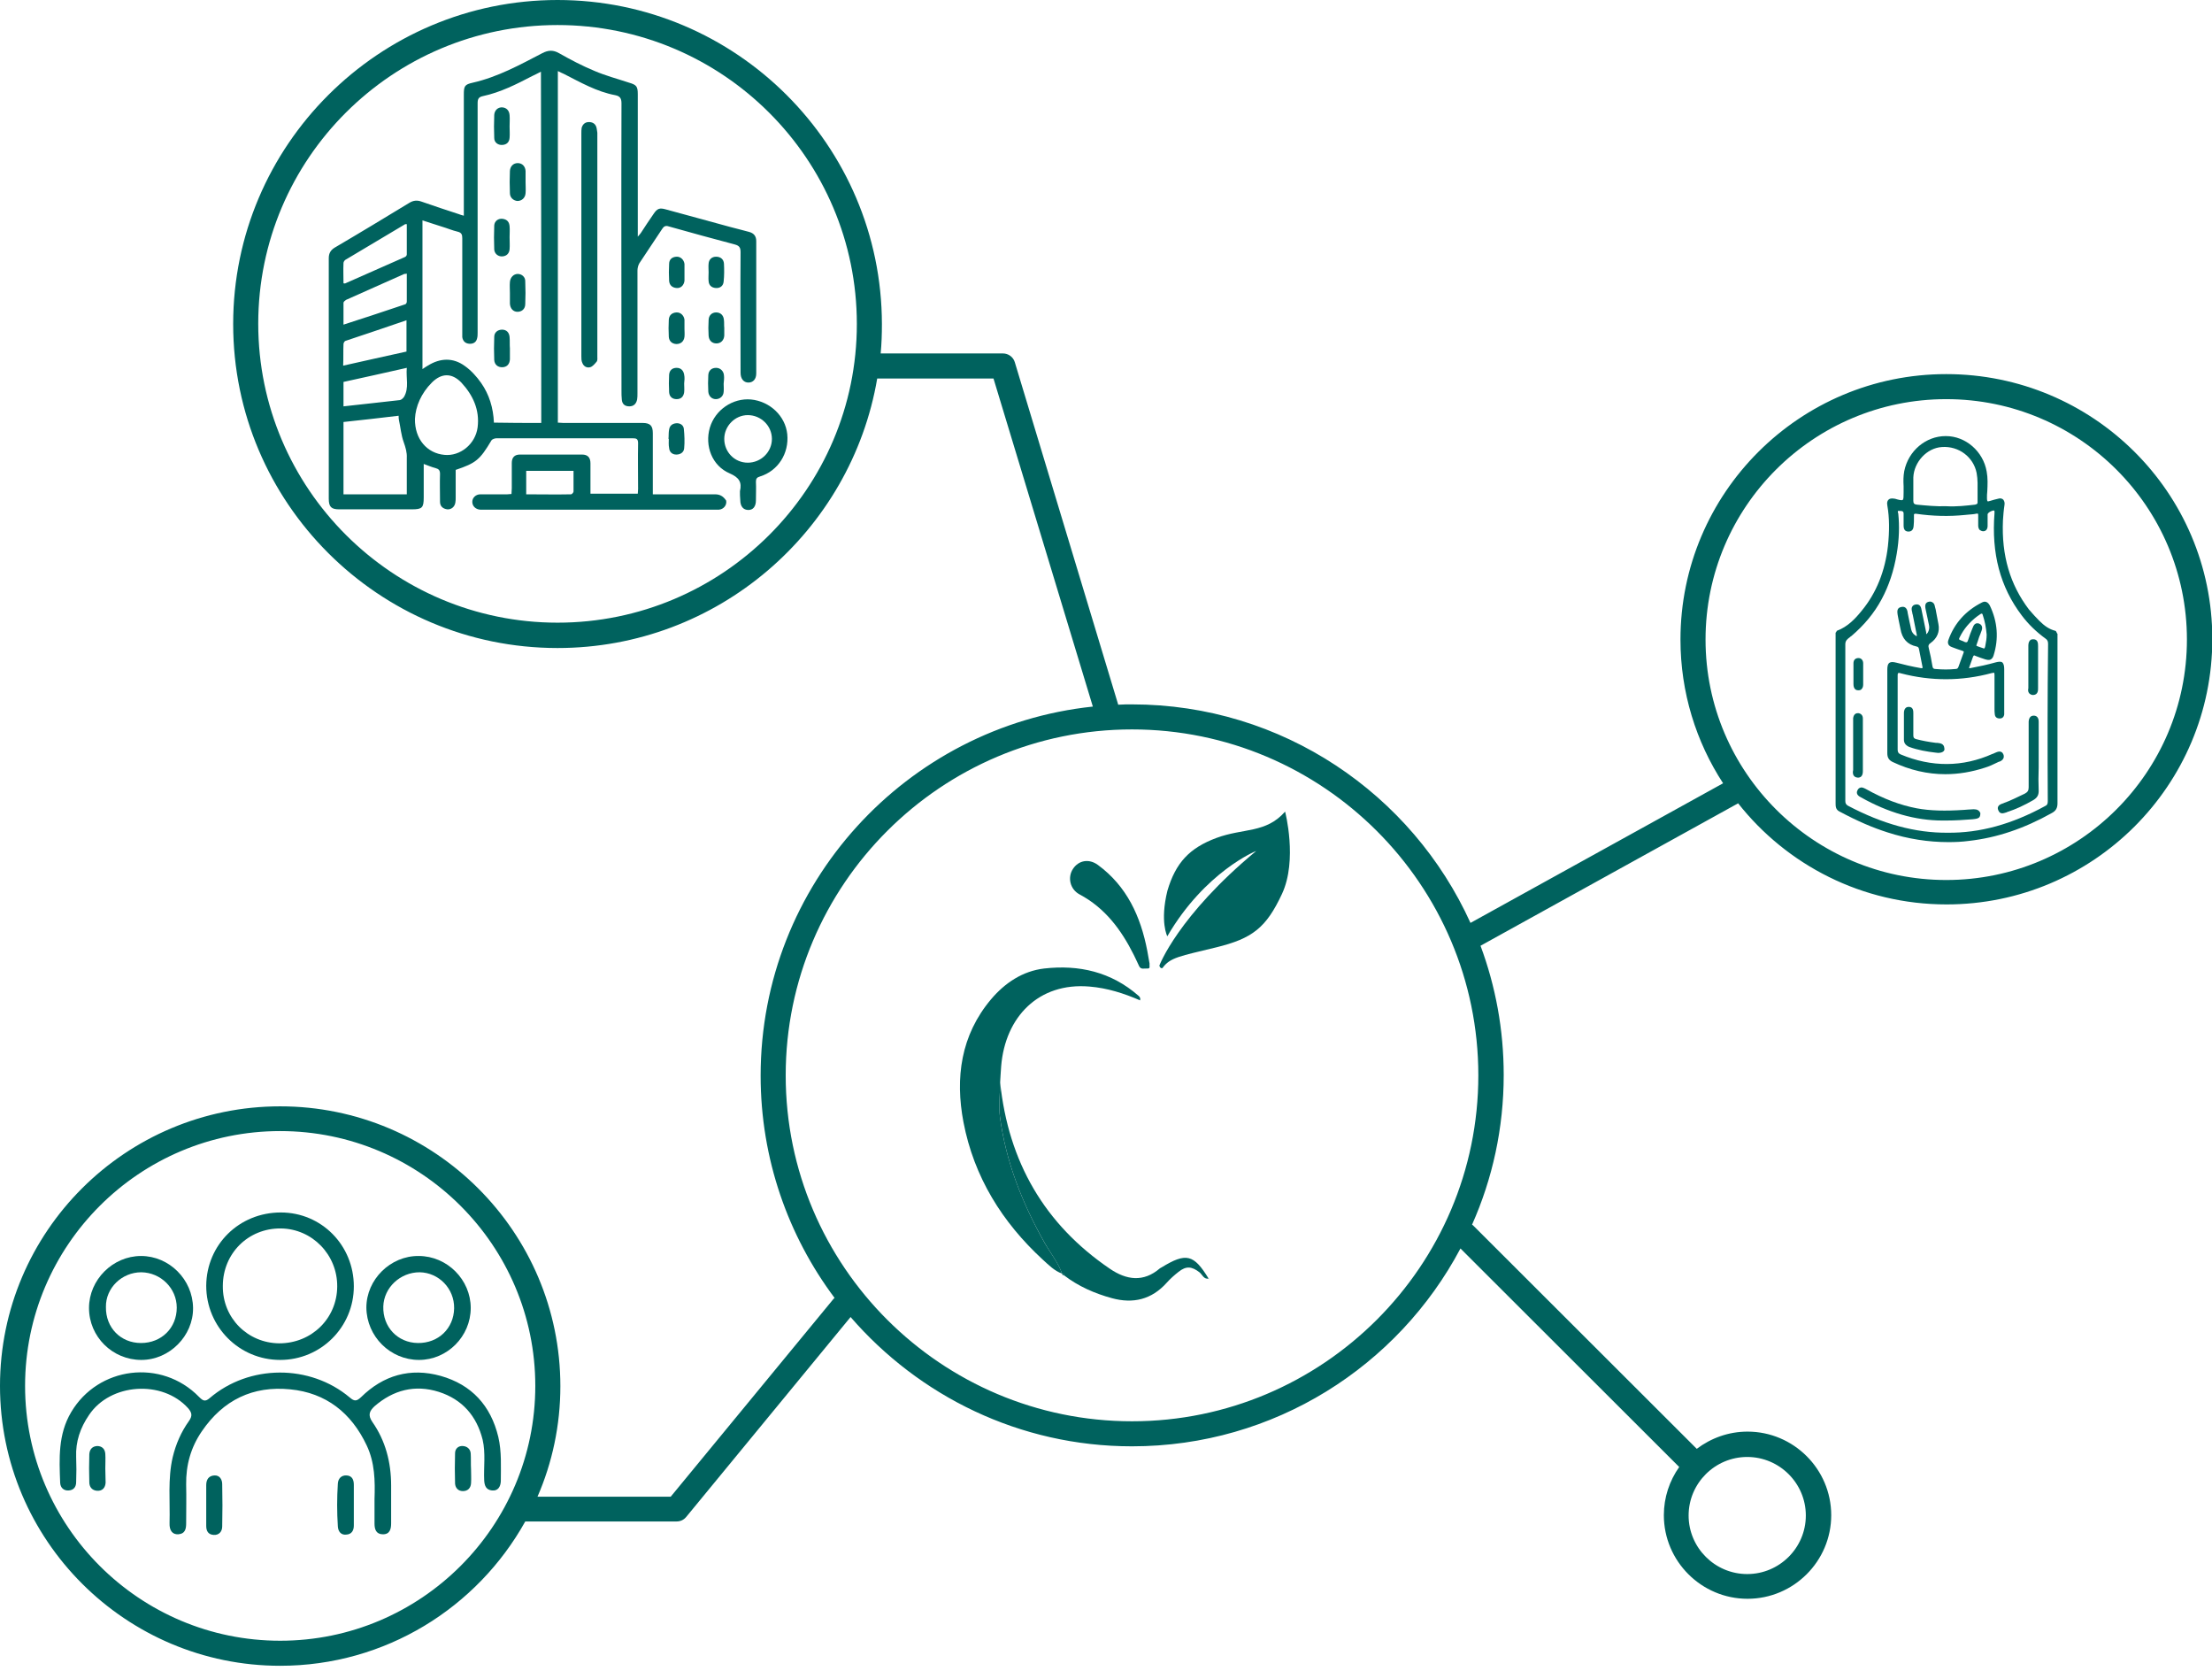 <svg width="196" height="148" viewBox="0 0 196 148" fill="none" xmlns="http://www.w3.org/2000/svg">
<g clip-path="url(#clip0_503_334)">
<path d="M63.343 43.787C61.677 43.787 60.038 43.787 58.372 43.787C58.206 43.787 58.039 43.787 57.845 43.787C57.845 43.565 57.845 43.399 57.845 43.233C57.845 41.624 57.845 39.988 57.845 38.38C57.845 37.714 57.623 37.465 56.928 37.465C54.568 37.465 52.235 37.465 49.903 37.465C49.764 37.465 49.597 37.437 49.43 37.437C49.43 27.065 49.43 16.722 49.43 6.295C49.625 6.406 49.791 6.461 49.958 6.544C51.43 7.293 52.874 8.125 54.512 8.43C54.929 8.513 55.068 8.707 55.068 9.151C55.04 17.637 55.068 26.123 55.068 34.608C55.068 34.858 55.068 35.135 55.096 35.385C55.123 35.801 55.373 35.995 55.762 35.995C56.151 35.995 56.373 35.773 56.456 35.385C56.484 35.218 56.484 35.024 56.484 34.83C56.484 31.197 56.484 27.592 56.484 23.96C56.484 23.765 56.539 23.516 56.651 23.322C57.317 22.296 58.011 21.297 58.678 20.271C58.817 20.049 58.983 19.966 59.233 20.049C61.177 20.604 63.149 21.131 65.12 21.658C65.537 21.769 65.62 21.963 65.62 22.351C65.593 25.901 65.62 29.478 65.62 33.028C65.62 33.554 65.898 33.887 66.314 33.887C66.731 33.887 67.009 33.582 67.009 33.083C67.009 29.173 67.009 25.263 67.009 21.353C67.009 20.909 66.787 20.66 66.398 20.549C65.842 20.41 65.287 20.244 64.704 20.105C62.816 19.578 60.899 19.079 59.011 18.552C58.428 18.386 58.233 18.469 57.9 18.968C57.511 19.523 57.15 20.077 56.789 20.632C56.734 20.715 56.651 20.798 56.512 20.965C56.512 20.715 56.512 20.549 56.512 20.41C56.512 16.389 56.512 12.368 56.512 8.347C56.512 7.654 56.401 7.515 55.734 7.321C54.734 6.988 53.679 6.711 52.707 6.295C51.624 5.851 50.569 5.297 49.541 4.714C49.014 4.409 48.569 4.437 48.042 4.714C46.07 5.74 44.099 6.822 41.905 7.321C41.155 7.487 41.099 7.626 41.099 8.402C41.099 11.758 41.099 15.141 41.099 18.497C41.099 18.663 41.099 18.857 41.099 19.107C40.905 19.051 40.766 19.023 40.655 18.968C39.544 18.608 38.461 18.247 37.35 17.859C36.962 17.72 36.629 17.748 36.267 17.97C34.074 19.301 31.88 20.632 29.658 21.935C29.297 22.157 29.131 22.434 29.131 22.878C29.131 29.977 29.131 37.076 29.131 44.175C29.131 44.897 29.353 45.118 30.047 45.118C32.185 45.118 34.324 45.118 36.49 45.118C37.406 45.118 37.545 44.98 37.545 44.065C37.545 43.094 37.545 42.123 37.545 41.097C37.934 41.236 38.239 41.375 38.572 41.458C38.878 41.541 38.989 41.652 38.989 41.985C38.961 42.817 38.989 43.621 38.989 44.453C38.989 44.841 39.239 45.063 39.628 45.118C39.989 45.146 40.294 44.897 40.35 44.508C40.377 44.37 40.377 44.203 40.377 44.065C40.377 43.233 40.377 42.428 40.377 41.624C42.182 41.014 42.516 40.737 43.543 39.017C43.599 38.907 43.849 38.823 43.987 38.823C48.014 38.823 52.041 38.823 56.067 38.823C56.401 38.823 56.539 38.879 56.539 39.267C56.512 40.626 56.539 41.957 56.539 43.316C56.539 43.455 56.512 43.621 56.512 43.732C55.096 43.732 53.707 43.732 52.319 43.732C52.319 42.817 52.319 41.929 52.319 41.042C52.319 40.515 52.069 40.265 51.569 40.265C49.736 40.265 47.903 40.265 46.07 40.265C45.598 40.265 45.348 40.515 45.348 41.014C45.348 41.763 45.348 42.512 45.348 43.26C45.348 43.427 45.321 43.593 45.321 43.76C45.154 43.76 45.043 43.787 44.959 43.787C44.154 43.787 43.377 43.787 42.571 43.787C42.155 43.787 41.849 44.092 41.849 44.453C41.849 44.841 42.155 45.118 42.544 45.146C42.655 45.146 42.766 45.146 42.877 45.146C49.625 45.146 56.345 45.146 63.093 45.146C63.288 45.146 63.51 45.146 63.704 45.146C64.121 45.118 64.426 44.73 64.343 44.342C64.065 43.926 63.76 43.787 63.343 43.787ZM30.436 23.294C30.436 23.211 30.519 23.072 30.602 23.017C32.38 21.963 34.129 20.909 35.907 19.855C35.934 19.855 35.962 19.855 36.045 19.855C36.045 20.743 36.045 21.658 36.045 22.545C36.045 22.628 35.962 22.739 35.879 22.767C34.101 23.544 32.352 24.32 30.602 25.096C30.575 25.124 30.519 25.096 30.436 25.096C30.436 24.486 30.408 23.904 30.436 23.294ZM36.045 24.237C36.045 25.096 36.045 25.901 36.045 26.733C36.045 26.816 35.962 26.954 35.907 26.954C34.101 27.565 32.324 28.147 30.436 28.757C30.436 28.064 30.436 27.426 30.436 26.816C30.436 26.733 30.575 26.622 30.658 26.566C32.38 25.79 34.101 25.041 35.823 24.265C35.879 24.265 35.934 24.265 36.045 24.237ZM30.436 30.476C30.436 30.393 30.519 30.227 30.602 30.199C32.407 29.589 34.185 29.007 36.018 28.369C36.018 29.312 36.018 30.199 36.018 31.142C34.185 31.558 32.324 31.946 30.408 32.39C30.436 31.697 30.408 31.086 30.436 30.476ZM36.045 43.787C34.129 43.787 32.324 43.787 30.436 43.787C30.436 41.652 30.436 39.544 30.436 37.381C32.047 37.215 33.657 37.021 35.323 36.827C35.323 36.965 35.323 37.104 35.351 37.215C35.49 37.853 35.545 38.546 35.768 39.156C35.934 39.628 36.073 40.071 36.045 40.571C36.045 41.624 36.045 42.706 36.045 43.787ZM35.795 35.163C35.712 35.274 35.573 35.413 35.434 35.44C33.796 35.634 32.13 35.801 30.436 35.995C30.436 35.274 30.436 34.553 30.436 33.832C32.296 33.416 34.129 33.028 36.045 32.584C35.962 33.499 36.267 34.359 35.795 35.163ZM42.321 37.853C42.127 39.35 40.766 40.432 39.378 40.293C37.85 40.154 36.74 38.907 36.767 37.104C36.823 35.995 37.323 34.83 38.267 33.887C39.128 33.028 40.044 33.028 40.877 33.887C41.905 34.996 42.516 36.3 42.321 37.853ZM47.959 37.465C46.542 37.465 45.182 37.465 43.765 37.437C43.71 36.133 43.349 34.941 42.627 33.915C42.238 33.36 41.738 32.806 41.183 32.417C40.155 31.669 39.017 31.697 37.906 32.39C37.767 32.473 37.628 32.556 37.434 32.695C37.434 28.286 37.434 23.932 37.434 19.523C38.017 19.717 38.572 19.883 39.156 20.077C39.628 20.216 40.072 20.41 40.544 20.521C40.905 20.604 40.961 20.798 40.961 21.103C40.961 23.849 40.961 26.594 40.961 29.367C40.961 29.534 40.961 29.7 40.961 29.866C41.016 30.227 41.238 30.421 41.572 30.449C41.905 30.476 42.182 30.338 42.266 30.005C42.321 29.838 42.321 29.644 42.321 29.478C42.321 22.712 42.321 15.945 42.321 9.151C42.321 8.763 42.405 8.597 42.793 8.513C44.349 8.181 45.765 7.46 47.153 6.739C47.403 6.628 47.653 6.489 47.931 6.35C47.959 16.75 47.959 27.093 47.959 37.465ZM50.819 43.538C50.819 43.621 50.68 43.787 50.597 43.787C49.292 43.815 47.986 43.787 46.626 43.787C46.626 43.066 46.626 42.401 46.626 41.707C48.014 41.707 49.375 41.707 50.819 41.707C50.819 42.345 50.819 42.955 50.819 43.538Z" fill="#00625E"/>
<path d="M52.874 11.398C52.818 11.037 52.596 10.843 52.263 10.815C51.902 10.787 51.652 10.954 51.541 11.314C51.513 11.481 51.513 11.647 51.513 11.813C51.513 15.086 51.513 18.386 51.513 21.686C51.513 24.986 51.513 28.258 51.513 31.558C51.513 31.752 51.513 31.974 51.596 32.14C51.708 32.445 51.985 32.612 52.291 32.529C52.513 32.473 52.707 32.224 52.874 32.029C52.957 31.918 52.929 31.724 52.929 31.586C52.929 24.986 52.929 18.386 52.929 11.758C52.902 11.647 52.902 11.508 52.874 11.398Z" fill="#00625E"/>
<path d="M69.758 38.463C69.591 36.855 68.231 35.551 66.537 35.385C64.926 35.246 63.371 36.3 62.899 37.881C62.427 39.489 63.093 41.264 64.648 41.929C65.481 42.29 65.759 42.706 65.565 43.51C65.565 43.76 65.565 44.037 65.593 44.286C65.593 44.869 65.87 45.174 66.315 45.174C66.731 45.174 66.981 44.869 66.981 44.314C66.981 43.76 67.009 43.205 66.981 42.678C66.981 42.401 67.064 42.29 67.342 42.207C68.953 41.708 69.925 40.154 69.758 38.463ZM66.259 40.986C65.093 40.986 64.176 40.044 64.176 38.879C64.176 37.742 65.121 36.771 66.259 36.771C67.425 36.771 68.397 37.714 68.397 38.879C68.397 40.044 67.425 40.986 66.259 40.986Z" fill="#00625E"/>
<path d="M60.649 28.397C60.649 28.369 60.649 28.341 60.649 28.313C60.594 27.925 60.288 27.648 59.927 27.676C59.539 27.703 59.289 27.925 59.261 28.313C59.233 28.813 59.233 29.34 59.261 29.839C59.289 30.199 59.511 30.449 59.927 30.476C60.316 30.476 60.594 30.255 60.649 29.839C60.677 29.589 60.649 29.34 60.649 29.118C60.649 28.84 60.649 28.619 60.649 28.397Z" fill="#00625E"/>
<path d="M60.65 24.154C60.65 24.043 60.65 23.904 60.65 23.793C60.65 23.655 60.65 23.516 60.65 23.377C60.594 22.989 60.288 22.712 59.928 22.739C59.539 22.767 59.289 22.989 59.289 23.377C59.261 23.876 59.261 24.376 59.289 24.875C59.316 25.263 59.566 25.485 59.955 25.513C60.316 25.54 60.594 25.291 60.65 24.875C60.65 24.653 60.65 24.403 60.65 24.154Z" fill="#00625E"/>
<path d="M59.289 39.683C59.316 40.044 59.566 40.266 59.927 40.266C60.288 40.266 60.594 40.071 60.622 39.711C60.677 39.156 60.649 38.546 60.594 37.992C60.566 37.659 60.261 37.465 59.927 37.492C59.594 37.52 59.344 37.687 59.289 38.047C59.233 38.324 59.261 38.602 59.233 38.879C59.233 38.879 59.233 38.879 59.261 38.879C59.261 39.129 59.233 39.406 59.289 39.683Z" fill="#00625E"/>
<path d="M60.622 33.194C60.566 32.834 60.344 32.584 59.955 32.584C59.566 32.584 59.316 32.806 59.289 33.194C59.261 33.693 59.261 34.22 59.289 34.747C59.316 35.135 59.566 35.357 59.955 35.357C60.344 35.357 60.566 35.135 60.622 34.747C60.65 34.497 60.622 34.22 60.622 33.971C60.65 33.721 60.677 33.444 60.622 33.194Z" fill="#00625E"/>
<path d="M64.148 23.35C64.121 22.961 63.843 22.739 63.454 22.739C63.093 22.739 62.816 22.961 62.788 23.35C62.76 23.599 62.788 23.877 62.788 24.126C62.788 24.376 62.76 24.653 62.788 24.902C62.816 25.291 63.065 25.485 63.426 25.513C63.815 25.54 64.093 25.319 64.121 24.93C64.176 24.431 64.176 23.877 64.148 23.35Z" fill="#00625E"/>
<path d="M64.148 28.369C64.121 27.925 63.843 27.675 63.454 27.675C63.066 27.675 62.788 27.953 62.788 28.369C62.76 28.812 62.76 29.284 62.788 29.728C62.816 30.171 63.093 30.421 63.482 30.421C63.871 30.421 64.148 30.144 64.176 29.728C64.176 29.506 64.176 29.284 64.176 29.034C64.148 28.812 64.176 28.591 64.148 28.369Z" fill="#00625E"/>
<path d="M64.148 33.249C64.121 32.861 63.815 32.584 63.454 32.584C63.065 32.584 62.788 32.806 62.76 33.222C62.732 33.721 62.732 34.192 62.76 34.691C62.788 35.08 63.065 35.357 63.426 35.357C63.787 35.357 64.093 35.108 64.121 34.719C64.148 34.47 64.121 34.22 64.121 33.998C64.148 33.721 64.176 33.471 64.148 33.249Z" fill="#00625E"/>
<path d="M45.876 14.448C45.487 14.448 45.209 14.725 45.182 15.141C45.154 15.779 45.154 16.445 45.182 17.11C45.182 17.498 45.487 17.776 45.848 17.803C46.237 17.803 46.542 17.526 46.57 17.11C46.598 16.777 46.57 16.472 46.57 16.14C46.57 15.973 46.57 15.807 46.57 15.64C46.57 15.474 46.57 15.307 46.57 15.141C46.542 14.725 46.265 14.448 45.876 14.448Z" fill="#00625E"/>
<path d="M45.876 24.265C45.515 24.265 45.209 24.57 45.182 24.986C45.154 25.318 45.182 25.623 45.182 25.956C45.182 26.261 45.182 26.594 45.182 26.899C45.209 27.343 45.487 27.62 45.848 27.62C46.237 27.62 46.542 27.37 46.542 26.927C46.57 26.289 46.57 25.623 46.542 24.958C46.57 24.542 46.237 24.265 45.876 24.265Z" fill="#00625E"/>
<path d="M45.154 10.205C45.126 9.789 44.876 9.54 44.515 9.512C44.126 9.484 43.821 9.761 43.793 10.177C43.765 10.871 43.765 11.564 43.793 12.229C43.793 12.618 44.126 12.867 44.515 12.839C44.904 12.812 45.126 12.59 45.154 12.202C45.182 11.869 45.154 11.536 45.154 11.203C45.154 10.871 45.182 10.566 45.154 10.205Z" fill="#00625E"/>
<path d="M45.154 29.866C45.126 29.45 44.876 29.201 44.487 29.201C44.099 29.201 43.793 29.45 43.793 29.839C43.765 30.532 43.765 31.225 43.793 31.891C43.821 32.307 44.126 32.556 44.543 32.529C44.932 32.501 45.154 32.251 45.182 31.835C45.182 31.503 45.182 31.197 45.182 30.865C45.154 30.532 45.182 30.199 45.154 29.866Z" fill="#00625E"/>
<path d="M45.154 20.05C45.126 19.661 44.932 19.439 44.543 19.384C44.154 19.329 43.821 19.578 43.793 19.966C43.765 20.687 43.765 21.408 43.793 22.102C43.821 22.49 44.154 22.739 44.515 22.712C44.904 22.684 45.126 22.434 45.154 22.074C45.182 21.713 45.154 21.381 45.154 21.02C45.154 20.687 45.182 20.355 45.154 20.05Z" fill="#00625E"/>
<path d="M182.282 56.128C182.254 56.044 182.226 56.017 182.198 55.961L182.171 55.906L182.115 55.878C181.587 55.739 181.171 55.462 180.699 54.991C180.421 54.713 180.088 54.353 179.782 53.992C178.116 51.801 177.339 49.222 177.477 46.089C177.505 45.673 177.533 45.257 177.616 44.702C177.644 44.508 177.589 44.37 177.505 44.259C177.394 44.148 177.228 44.12 177.061 44.175C176.839 44.231 176.589 44.286 176.339 44.37C176.172 44.425 176.117 44.425 176.117 44.397C176.089 44.37 176.061 44.314 176.061 44.12C176.061 43.926 176.061 43.732 176.089 43.51C176.117 42.928 176.144 42.345 176.033 41.763C175.728 39.988 174.173 38.629 172.423 38.629H172.396C170.646 38.629 169.091 39.933 168.73 41.735C168.647 42.179 168.647 42.623 168.674 43.066C168.674 43.233 168.674 43.427 168.674 43.593V43.621C168.674 43.981 168.674 44.231 168.591 44.286C168.508 44.342 168.258 44.286 167.897 44.175H167.869C167.591 44.12 167.425 44.175 167.341 44.259C167.258 44.342 167.175 44.48 167.23 44.758C167.425 45.867 167.425 47.059 167.286 48.363C167.036 50.581 166.258 52.523 164.981 54.075C164.398 54.797 163.731 55.517 162.759 55.878L162.732 55.906V55.933C162.732 55.961 162.704 55.989 162.676 56.017L162.648 56.044V58.096C162.648 58.124 162.648 58.152 162.648 58.207V58.235C162.648 59.733 162.648 61.23 162.648 62.727V65.972C162.648 67.691 162.648 69.439 162.648 71.158C162.648 71.407 162.648 71.712 162.982 71.879C164.648 72.766 165.953 73.321 167.258 73.737C169.063 74.319 170.868 74.596 172.645 74.596C173.256 74.596 173.867 74.569 174.478 74.486C176.922 74.208 179.338 73.404 181.81 72.017C182.171 71.823 182.309 71.574 182.309 71.158C182.309 69.411 182.309 67.664 182.309 65.944C182.309 65.334 182.309 64.752 182.309 64.142C182.309 61.812 182.309 59.483 182.309 57.126C182.309 57.043 182.309 56.932 182.309 56.821V56.793V56.765V56.738C182.309 56.544 182.309 56.322 182.309 56.1V56.128H182.282ZM169.535 43.399C169.535 43.038 169.535 42.65 169.535 42.29C169.591 40.931 170.729 39.683 172.062 39.6C173.562 39.489 174.867 40.487 175.145 41.901C175.256 42.484 175.228 43.066 175.228 43.649C175.228 43.926 175.228 44.231 175.228 44.508C175.228 44.619 175.2 44.647 175.006 44.702C174.256 44.786 173.367 44.897 172.451 44.841C171.562 44.869 170.729 44.786 169.841 44.702C169.619 44.675 169.535 44.591 169.535 44.37C169.535 44.037 169.535 43.704 169.535 43.399ZM181.449 70.964C181.449 71.213 181.393 71.324 181.199 71.407C178.255 73.016 175.422 73.792 172.59 73.764C169.702 73.792 166.814 72.988 163.759 71.38C163.565 71.269 163.509 71.158 163.509 70.936C163.509 66.499 163.509 61.757 163.509 57.07C163.509 56.738 163.704 56.599 163.926 56.433C163.953 56.405 163.981 56.377 164.037 56.349C165.148 55.407 166.064 54.325 166.73 53.077C167.369 51.885 167.814 50.554 168.063 49.056C168.286 47.753 168.313 46.588 168.202 45.507C168.202 45.479 168.202 45.451 168.175 45.423C168.175 45.396 168.147 45.285 168.175 45.257C168.175 45.257 168.202 45.257 168.23 45.257C168.258 45.257 168.286 45.257 168.313 45.257C168.563 45.257 168.674 45.285 168.674 45.507V45.867C168.674 46.089 168.674 46.311 168.674 46.56C168.674 47.004 168.897 47.087 169.119 47.087C169.258 47.087 169.535 47.032 169.563 46.588C169.591 46.339 169.591 46.117 169.591 45.867C169.591 45.812 169.591 45.756 169.591 45.673C169.591 45.59 169.591 45.534 169.619 45.534C169.646 45.507 169.702 45.507 169.757 45.507C171.285 45.728 172.701 45.756 174.09 45.617C174.173 45.617 174.284 45.59 174.367 45.59C174.617 45.562 174.867 45.562 175.089 45.507C175.2 45.479 175.228 45.507 175.256 45.507C175.284 45.507 175.284 45.562 175.284 45.673C175.284 45.922 175.284 46.172 175.284 46.394V46.56C175.284 46.727 175.339 46.865 175.422 46.949C175.506 47.004 175.617 47.059 175.728 47.059C175.978 47.059 176.117 46.865 176.117 46.588C176.117 46.477 176.117 46.366 176.117 46.255C176.117 46.033 176.117 45.784 176.117 45.562C176.117 45.507 176.2 45.396 176.367 45.312C176.533 45.229 176.672 45.202 176.7 45.229C176.728 45.257 176.728 45.257 176.728 45.368C176.728 45.396 176.728 45.423 176.728 45.451C176.45 49.028 177.228 51.996 179.144 54.519C179.727 55.296 180.449 55.989 181.254 56.571C181.421 56.682 181.476 56.821 181.476 57.043C181.421 61.646 181.421 66.305 181.449 70.964Z" fill="#00625E"/>
<path d="M177.533 67.137C177.561 67.026 177.561 66.915 177.505 66.804C177.45 66.665 177.283 66.471 176.894 66.638C176.839 66.665 176.755 66.693 176.7 66.721C176.644 66.749 176.617 66.776 176.561 66.776C173.895 67.969 171.146 67.969 168.424 66.832C168.23 66.749 168.147 66.638 168.147 66.416C168.147 63.892 168.147 61.812 168.147 59.844C168.147 59.677 168.175 59.622 168.202 59.622C168.258 59.594 168.397 59.622 168.452 59.65C171.118 60.343 173.812 60.343 176.478 59.622C176.617 59.594 176.672 59.594 176.7 59.594C176.7 59.594 176.728 59.65 176.728 59.788C176.728 60.509 176.728 61.23 176.728 61.923C176.728 62.173 176.728 62.395 176.728 62.617C176.728 62.672 176.728 62.7 176.728 62.755C176.728 62.922 176.728 63.116 176.755 63.282C176.783 63.532 176.95 63.643 177.2 63.643C177.422 63.643 177.561 63.504 177.589 63.282C177.589 63.199 177.589 63.088 177.589 63.005V62.672C177.589 61.563 177.589 60.426 177.589 59.289C177.589 59.039 177.561 58.818 177.422 58.679C177.283 58.568 177.033 58.623 176.811 58.679C176.117 58.873 175.367 59.039 174.617 59.178C174.534 59.206 174.478 59.178 174.478 59.178C174.478 59.15 174.478 59.123 174.506 59.067C174.617 58.762 174.728 58.457 174.812 58.208C174.839 58.124 174.867 58.097 174.895 58.069C174.923 58.041 174.978 58.069 175.034 58.097C175.173 58.152 175.339 58.208 175.478 58.263C175.617 58.318 175.756 58.346 175.895 58.402C176.089 58.457 176.228 58.485 176.367 58.429C176.478 58.374 176.589 58.263 176.644 58.069C177.116 56.571 177.005 55.074 176.311 53.632C176.228 53.493 176.144 53.382 176.006 53.327C175.895 53.271 175.728 53.299 175.589 53.382C174.173 54.103 173.173 55.212 172.645 56.682C172.534 56.987 172.645 57.209 172.951 57.32C173.229 57.431 173.562 57.542 173.895 57.653C173.951 57.681 174.006 57.708 174.006 57.708C174.006 57.736 174.006 57.764 173.978 57.847C173.812 58.291 173.673 58.707 173.534 59.067C173.479 59.206 173.423 59.261 173.256 59.261C172.701 59.317 172.146 59.317 171.507 59.261C171.34 59.261 171.257 59.206 171.229 59.012C171.146 58.485 171.035 57.93 170.896 57.376C170.84 57.181 170.896 57.071 171.063 56.96C171.646 56.544 171.896 55.961 171.757 55.268C171.701 54.935 171.618 54.575 171.562 54.242C171.535 54.076 171.507 53.909 171.451 53.743C171.424 53.549 171.34 53.41 171.229 53.355C171.146 53.299 171.035 53.271 170.924 53.299C170.785 53.327 170.702 53.382 170.646 53.465C170.563 53.604 170.591 53.798 170.618 53.937C170.674 54.187 170.729 54.464 170.785 54.713C170.84 54.935 170.868 55.157 170.924 55.379C170.979 55.629 170.924 55.85 170.813 56.044C170.813 56.044 170.813 56.072 170.785 56.072C170.729 56.155 170.702 56.183 170.674 56.155V56.1C170.674 56.072 170.674 56.044 170.674 56.017C170.535 55.379 170.396 54.686 170.257 53.992C170.202 53.632 170.007 53.493 169.73 53.549C169.591 53.576 169.507 53.632 169.452 53.715C169.369 53.826 169.369 53.992 169.424 54.187C169.424 54.242 169.452 54.27 169.452 54.325C169.452 54.353 169.452 54.381 169.48 54.436C169.591 55.046 169.73 55.629 169.841 56.239C169.841 56.266 169.841 56.266 169.841 56.294C169.841 56.322 169.841 56.349 169.841 56.349C169.841 56.349 169.785 56.322 169.757 56.322C169.757 56.322 169.73 56.322 169.73 56.294C169.535 56.183 169.396 55.989 169.341 55.739C169.285 55.518 169.258 55.296 169.202 55.102C169.146 54.824 169.091 54.575 169.035 54.297V54.27C169.008 54.076 168.952 53.881 168.785 53.798C168.702 53.743 168.591 53.743 168.452 53.77C168.036 53.854 168.119 54.242 168.147 54.464C168.175 54.602 168.202 54.769 168.23 54.907C168.286 55.157 168.341 55.434 168.397 55.712C168.536 56.571 169.008 57.098 169.813 57.265C169.952 57.292 170.007 57.348 170.035 57.486L170.091 57.764C170.174 58.18 170.257 58.596 170.341 59.039C170.368 59.15 170.341 59.178 170.341 59.178C170.341 59.178 170.313 59.206 170.174 59.178C169.369 59.039 168.702 58.873 168.063 58.707C167.73 58.623 167.564 58.623 167.425 58.707C167.258 58.818 167.23 59.067 167.23 59.317C167.23 60.176 167.23 61.064 167.23 61.923C167.23 62.284 167.23 62.644 167.23 63.005C167.23 63.338 167.23 63.698 167.23 64.031C167.23 64.918 167.23 65.834 167.23 66.721C167.23 67.109 167.369 67.331 167.702 67.497C169.23 68.218 170.785 68.579 172.368 68.579C173.534 68.579 174.7 68.385 175.895 67.996C176.256 67.886 176.617 67.719 176.95 67.553C177.033 67.497 177.144 67.47 177.228 67.442C177.394 67.359 177.477 67.275 177.533 67.137ZM174.006 56.821C173.784 56.738 173.617 56.682 173.59 56.627C173.562 56.571 173.673 56.405 173.784 56.183C174.173 55.49 174.756 54.88 175.422 54.436C175.534 54.353 175.589 54.353 175.617 54.353C175.617 54.353 175.672 54.381 175.7 54.519C175.867 55.018 175.978 55.573 176.033 56.211C176.033 56.571 175.978 56.876 175.922 57.154C175.922 57.209 175.895 57.265 175.895 57.292C175.867 57.403 175.839 57.431 175.839 57.431C175.811 57.431 175.783 57.459 175.672 57.403C175.589 57.376 175.506 57.348 175.422 57.32C175.256 57.265 175.117 57.209 175.117 57.181C175.117 57.154 175.173 57.043 175.2 56.932C175.228 56.876 175.256 56.766 175.284 56.682C175.339 56.516 175.395 56.322 175.478 56.155C175.506 56.044 175.561 55.961 175.589 55.85C175.728 55.462 175.506 55.296 175.367 55.24C175.311 55.212 175.256 55.212 175.2 55.212C175.145 55.212 175.117 55.212 175.061 55.24C174.95 55.296 174.867 55.407 174.812 55.573L174.784 55.629C174.645 55.961 174.506 56.322 174.395 56.682C174.367 56.793 174.312 56.876 174.284 56.876C174.228 56.904 174.173 56.904 174.034 56.849L174.006 56.821Z" fill="#00625E"/>
<path d="M174.895 71.685C174.728 71.685 174.562 71.712 174.395 71.712C174.284 71.712 174.145 71.74 174.034 71.74C172.368 71.851 171.035 71.823 169.841 71.602C168.397 71.324 166.953 70.797 165.314 69.882C165.148 69.799 164.981 69.716 164.842 69.771C164.731 69.799 164.648 69.882 164.592 69.993C164.398 70.354 164.731 70.548 164.898 70.631C167.314 71.99 169.73 72.683 172.118 72.683C172.201 72.683 172.312 72.683 172.423 72.683C173.284 72.683 174.034 72.628 174.784 72.572L175.006 72.544C175.2 72.517 175.339 72.461 175.395 72.378C175.45 72.295 175.478 72.184 175.478 72.045C175.395 71.796 175.2 71.685 174.895 71.685Z" fill="#00625E"/>
<path d="M180.643 67.969C180.643 67.692 180.643 67.386 180.643 67.109C180.643 66.998 180.643 66.887 180.643 66.776V66.61C180.643 66.36 180.643 66.139 180.643 65.889C180.643 65.251 180.643 64.586 180.643 63.92C180.643 63.726 180.588 63.587 180.504 63.504C180.421 63.421 180.31 63.393 180.199 63.393C179.921 63.393 179.782 63.587 179.755 63.92C179.755 64.003 179.755 64.114 179.755 64.197V64.253C179.755 64.697 179.755 65.168 179.755 65.612C179.755 66.971 179.755 68.357 179.755 69.744C179.755 70.021 179.671 70.16 179.421 70.298C178.727 70.631 178.172 70.908 177.561 71.13L177.505 71.158C177.339 71.213 177.144 71.269 177.061 71.435C177.005 71.518 177.005 71.629 177.061 71.768C177.144 71.99 177.283 72.045 177.422 72.045C177.533 72.045 177.672 71.99 177.783 71.962C177.811 71.962 177.839 71.934 177.839 71.934C178.616 71.685 179.394 71.324 180.199 70.853C180.504 70.659 180.643 70.437 180.643 70.076C180.615 69.383 180.615 68.662 180.643 67.969Z" fill="#00625E"/>
<path d="M169.174 66.166C169.952 66.444 170.757 66.582 171.479 66.665C171.562 66.665 171.646 66.693 171.729 66.693C171.951 66.693 172.118 66.638 172.201 66.555C172.284 66.499 172.312 66.388 172.284 66.277C172.257 65.861 171.896 65.834 171.674 65.806C171.646 65.806 171.59 65.806 171.562 65.806C170.896 65.723 170.313 65.612 169.785 65.473C169.591 65.418 169.535 65.334 169.535 65.14C169.535 64.891 169.535 64.669 169.535 64.447C169.535 64.364 169.535 64.253 169.535 64.142V63.92C169.535 63.67 169.535 63.421 169.535 63.171C169.535 63.005 169.535 62.617 169.146 62.617C169.008 62.617 168.924 62.644 168.841 62.728C168.73 62.839 168.702 63.033 168.702 63.171C168.702 63.365 168.702 63.532 168.702 63.726C168.702 64.308 168.702 64.946 168.702 65.528C168.702 65.834 168.869 66.028 169.174 66.166Z" fill="#00625E"/>
<path d="M164.62 68.884C164.731 68.884 164.842 68.856 164.925 68.773C165.037 68.662 165.064 68.468 165.064 68.302C165.064 67.747 165.064 67.22 165.064 66.693V66.166V65.722C165.064 65.501 165.064 65.279 165.064 65.029C165.064 64.918 165.064 64.807 165.064 64.669C165.064 64.336 165.064 64.003 165.064 63.643C165.064 63.365 164.898 63.199 164.648 63.171C164.481 63.171 164.259 63.227 164.203 63.615C164.203 63.67 164.203 63.754 164.203 63.809C164.203 65.279 164.203 66.749 164.203 68.218C164.148 68.44 164.148 68.856 164.62 68.884C164.592 68.884 164.592 68.884 164.62 68.884Z" fill="#00625E"/>
<path d="M179.838 61.452C179.921 61.508 180.005 61.563 180.143 61.563H180.171C180.588 61.535 180.588 61.147 180.588 60.981C180.588 60.592 180.588 60.176 180.588 59.788V59.123V58.513C180.588 58.097 180.588 57.681 180.588 57.237C180.588 57.015 180.588 56.627 180.171 56.627C180.032 56.627 179.921 56.655 179.866 56.738C179.755 56.849 179.727 57.043 179.727 57.209C179.727 58.346 179.727 59.566 179.727 60.953C179.671 61.203 179.727 61.341 179.838 61.452Z" fill="#00625E"/>
<path d="M164.648 61.147C164.648 61.147 164.676 61.147 164.648 61.147C164.787 61.147 164.898 61.119 164.953 61.036C165.037 60.953 165.092 60.814 165.092 60.648C165.092 60.038 165.092 59.4 165.092 58.762C165.092 58.485 164.925 58.291 164.676 58.291C164.398 58.291 164.231 58.457 164.231 58.762C164.231 58.984 164.231 59.178 164.231 59.4C164.231 59.483 164.231 59.594 164.231 59.677C164.231 59.76 164.231 59.844 164.231 59.927C164.231 60.149 164.231 60.37 164.231 60.592C164.231 61.092 164.509 61.147 164.648 61.147Z" fill="#00625E"/>
<path d="M172.451 33.139C159.455 33.139 148.902 43.676 148.902 56.654C148.902 61.341 150.291 65.723 152.679 69.383L130.296 81.751C125.131 70.354 113.634 62.395 100.305 62.395C99.888 62.395 99.5 62.395 99.083 62.423L89.919 32.085C89.78 31.613 89.336 31.308 88.864 31.308H78.033C78.117 30.449 78.144 29.589 78.144 28.702C78.117 12.867 65.231 0 49.403 0C33.574 0 20.661 12.867 20.661 28.702C20.661 44.536 33.546 57.403 49.403 57.403C63.593 57.403 75.423 47.06 77.728 33.527H88.031L96.834 62.589C80.311 64.336 67.398 78.312 67.398 95.284C67.398 102.66 69.841 109.482 73.951 114.973C73.896 115.028 73.84 115.056 73.812 115.112L59.428 132.582H47.625C48.931 129.587 49.653 126.259 49.653 122.793C49.653 109.122 38.517 98.001 24.826 98.001C11.136 98.001 0 109.094 0 122.765C0 136.437 11.136 147.557 24.826 147.557C34.157 147.557 42.294 142.399 46.542 134.773H59.955C60.288 134.773 60.594 134.634 60.816 134.357L75.368 116.664C81.421 123.653 90.335 128.117 100.305 128.117C112.912 128.117 123.882 121.018 129.408 110.591L148.791 129.948C147.93 131.168 147.43 132.638 147.43 134.218C147.43 138.295 150.763 141.622 154.845 141.622C158.927 141.622 162.26 138.295 162.26 134.218C162.26 130.142 158.927 126.814 154.845 126.814C153.151 126.814 151.596 127.396 150.346 128.339L130.574 108.595C130.519 108.539 130.491 108.512 130.435 108.484C132.24 104.435 133.24 99.943 133.24 95.228C133.24 91.207 132.518 87.353 131.185 83.775L154.012 71.158C158.316 76.621 165.009 80.115 172.479 80.115C185.475 80.115 196.028 69.577 196.028 56.599C196.028 43.621 185.447 33.139 172.451 33.139ZM49.403 55.157C34.796 55.157 22.882 43.288 22.882 28.674C22.882 14.06 34.768 2.218 49.403 2.218C64.037 2.218 75.923 14.087 75.923 28.702C75.923 43.316 64.01 55.157 49.403 55.157ZM24.826 145.338C12.358 145.338 2.222 135.217 2.222 122.765C2.222 110.314 12.358 100.192 24.826 100.192C37.295 100.192 47.431 110.314 47.431 122.765C47.431 135.217 37.295 145.338 24.826 145.338ZM154.817 129.06C157.678 129.06 160.01 131.39 160.01 134.246C160.01 137.102 157.678 139.432 154.817 139.432C151.957 139.432 149.624 137.102 149.624 134.246C149.624 131.39 151.957 129.06 154.817 129.06ZM100.305 125.899C83.393 125.899 69.619 112.144 69.619 95.256C69.619 78.368 83.393 64.613 100.305 64.613C117.217 64.613 130.991 78.368 130.991 95.256C130.991 112.144 117.217 125.899 100.305 125.899ZM172.451 77.952C160.704 77.952 151.124 68.412 151.124 56.654C151.124 44.897 160.677 35.357 172.451 35.357C184.226 35.357 193.778 44.897 193.778 56.654C193.778 68.412 184.198 77.952 172.451 77.952Z" fill="#00625E"/>
<path d="M44.154 127.285C43.488 124.512 41.794 122.654 39.044 121.878C36.351 121.129 33.963 121.822 31.991 123.764C31.602 124.124 31.408 124.152 30.991 123.791C27.464 120.824 22.077 120.852 18.578 123.847C18.162 124.207 17.967 124.069 17.634 123.736C14.302 120.325 8.692 121.046 6.304 125.095C5.137 127.064 5.249 129.199 5.332 131.362C5.36 131.778 5.637 132.055 6.082 132.027C6.526 132 6.748 131.722 6.748 131.279C6.776 130.53 6.776 129.781 6.748 129.06C6.693 127.701 7.109 126.481 7.887 125.344C9.775 122.516 14.385 122.211 16.662 124.734C16.995 125.122 17.078 125.4 16.745 125.871C16.051 126.842 15.579 127.923 15.301 129.088C14.857 131.001 15.079 132.97 15.024 134.911C14.996 135.605 15.301 135.938 15.801 135.91C16.44 135.854 16.495 135.383 16.495 134.911C16.495 133.775 16.523 132.638 16.495 131.501C16.468 129.781 16.912 128.201 17.884 126.786C19.772 124.013 22.41 122.738 25.715 123.07C28.881 123.375 31.13 125.15 32.491 128.034C33.213 129.559 33.241 131.168 33.185 132.804C33.185 133.525 33.185 134.246 33.185 134.967C33.185 135.466 33.324 135.91 33.935 135.91C34.546 135.91 34.657 135.438 34.657 134.939C34.657 133.83 34.657 132.693 34.657 131.584C34.657 129.532 34.157 127.618 32.991 125.954C32.574 125.344 32.741 124.984 33.185 124.568C34.851 123.126 36.767 122.627 38.878 123.292C40.961 123.958 42.238 125.427 42.766 127.535C43.043 128.727 42.849 129.948 42.904 131.14C42.932 131.612 43.071 131.972 43.599 132.027C44.126 132.083 44.349 131.695 44.376 131.223C44.376 129.948 44.46 128.589 44.154 127.285Z" fill="#00625E"/>
<path d="M24.826 120.464C28.436 120.464 31.352 117.552 31.352 113.947C31.352 110.314 28.492 107.402 24.882 107.402C21.188 107.402 18.3 110.259 18.273 113.891C18.273 117.524 21.188 120.464 24.826 120.464ZM24.882 108.817C27.659 108.844 29.908 111.146 29.88 113.975C29.853 116.803 27.603 118.994 24.743 118.994C21.938 118.966 19.717 116.748 19.744 113.919C19.744 111.035 21.994 108.789 24.882 108.817Z" fill="#00625E"/>
<path d="M12.524 120.464C15.024 120.464 17.134 118.328 17.106 115.86C17.078 113.337 14.996 111.257 12.496 111.257C9.997 111.257 7.887 113.365 7.887 115.86C7.887 118.412 9.969 120.464 12.524 120.464ZM12.524 112.699C14.246 112.727 15.662 114.113 15.662 115.833C15.662 117.635 14.301 118.966 12.496 118.966C10.691 118.966 9.358 117.607 9.386 115.777C9.358 114.086 10.802 112.699 12.524 112.699Z" fill="#00625E"/>
<path d="M37.128 120.464C39.628 120.464 41.71 118.384 41.71 115.86C41.71 113.364 39.628 111.257 37.101 111.257C34.601 111.229 32.463 113.337 32.463 115.832C32.491 118.384 34.574 120.464 37.128 120.464ZM37.184 112.699C38.878 112.727 40.266 114.141 40.239 115.888C40.211 117.663 38.85 118.994 37.017 118.966C35.24 118.938 33.907 117.552 33.963 115.722C34.018 114.058 35.462 112.699 37.184 112.699Z" fill="#00625E"/>
<path d="M18.995 130.696C18.495 130.724 18.273 131.057 18.273 131.556C18.273 132.138 18.273 132.748 18.273 133.331C18.273 133.941 18.273 134.551 18.273 135.161C18.273 135.605 18.439 135.938 18.939 135.965C19.411 135.993 19.689 135.66 19.689 135.217C19.717 133.969 19.717 132.721 19.689 131.473C19.689 131.057 19.467 130.669 18.995 130.696Z" fill="#00625E"/>
<path d="M30.714 130.696C30.241 130.669 29.964 130.974 29.936 131.417C29.853 132.693 29.853 133.941 29.936 135.216C29.964 135.66 30.214 135.993 30.686 135.937C31.158 135.91 31.352 135.577 31.352 135.133C31.352 134.523 31.352 133.913 31.352 133.303C31.352 132.721 31.352 132.138 31.352 131.528C31.352 131.057 31.186 130.724 30.714 130.696Z" fill="#00625E"/>
<path d="M9.331 130.086C9.331 129.643 9.358 129.199 9.331 128.783C9.303 128.367 9.053 128.09 8.609 128.09C8.164 128.117 7.942 128.395 7.914 128.811C7.887 129.643 7.887 130.474 7.914 131.306C7.914 131.722 8.164 132.027 8.609 132.055C9.081 132.083 9.331 131.778 9.358 131.334C9.358 130.918 9.331 130.502 9.331 130.086Z" fill="#00625E"/>
<path d="M41.71 128.755C41.683 128.367 41.405 128.117 41.016 128.09C40.6 128.062 40.322 128.339 40.322 128.727C40.294 129.615 40.294 130.53 40.322 131.417C40.35 131.806 40.6 132.083 41.016 132.083C41.46 132.083 41.71 131.806 41.738 131.39C41.766 130.974 41.738 130.558 41.738 130.142C41.71 129.67 41.738 129.227 41.71 128.755Z" fill="#00625E"/>
<path d="M94.112 112.821C93.423 112.574 92.919 112.052 92.399 111.582C88.805 108.274 86.302 104.265 85.37 99.401C84.623 95.469 85.135 91.699 87.814 88.519C89.048 87.058 90.627 86.015 92.516 85.792C95.598 85.442 98.461 86.083 100.888 88.212C100.997 88.305 101.064 88.408 101.022 88.613C99.578 87.989 98.109 87.519 96.538 87.391C92.021 87.006 89.073 90.084 88.712 94.434C88.67 94.913 88.653 95.4 88.62 95.879C88.62 96.896 88.469 97.913 88.603 98.939C89.132 102.94 90.593 106.59 92.55 110.077C93.07 110.992 93.751 111.813 94.112 112.821Z" fill="#00625E"/>
<path d="M94.112 112.821C93.742 111.813 93.07 110.992 92.55 110.069C90.593 106.59 89.132 102.94 88.603 98.931C88.469 97.905 88.62 96.888 88.62 95.871C89.35 102.914 92.55 108.453 98.352 112.394C99.813 113.386 101.316 113.608 102.777 112.351C102.819 112.317 102.87 112.3 102.912 112.274C105.103 110.932 105.775 111.095 107.102 113.274L107.119 113.257C106.657 113.351 106.539 112.898 106.271 112.693C105.59 112.172 105.103 112.129 104.432 112.659C104.062 112.95 103.701 113.266 103.382 113.625C102.038 115.121 100.401 115.505 98.52 114.993C96.992 114.574 95.564 113.95 94.288 112.975C94.263 112.873 94.229 112.787 94.095 112.813L94.112 112.821Z" fill="#00625E"/>
<path d="M101.862 85.374C101.82 85.561 101.971 85.826 101.644 85.792C101.4 85.767 101.098 85.912 100.938 85.587C100.779 85.254 100.628 84.912 100.46 84.579C99.343 82.347 97.907 80.424 95.657 79.227C94.808 78.774 94.573 77.714 95.077 76.962C95.581 76.201 96.496 76.039 97.286 76.62C99.847 78.501 101.073 81.176 101.661 84.237C101.736 84.63 101.795 85.014 101.862 85.374Z" fill="#00625E"/>
<path d="M94.103 112.813C94.229 112.787 94.263 112.881 94.296 112.975C94.187 112.975 94.12 112.932 94.103 112.813Z" fill="#00625E"/>
<path d="M107.102 113.274C107.11 113.3 107.119 113.326 107.119 113.351C107.119 113.36 107.11 113.377 107.11 113.386C107.11 113.343 107.119 113.309 107.119 113.266L107.102 113.274Z" fill="#00625E"/>
<path d="M103.432 82.937C103.432 82.937 102.761 81.664 103.441 78.903C104.171 76.424 105.397 75.116 107.782 74.227C110.167 73.338 112.165 73.834 113.87 71.893C113.87 71.893 114.995 76.184 113.593 79.185C112.191 82.185 110.973 83.134 107.757 83.92C104.541 84.707 103.684 84.801 103.004 85.75C103.004 85.75 102.819 85.844 102.727 85.536C102.727 85.536 104.356 81.142 111.309 75.381C111.292 75.372 106.766 77.219 103.432 82.937Z" fill="#00625E"/>
</g>
<defs>
<clipPath id="clip0_503_334">
<rect width="196" height="147.557" fill="white"/>
</clipPath>
</defs>
</svg>
